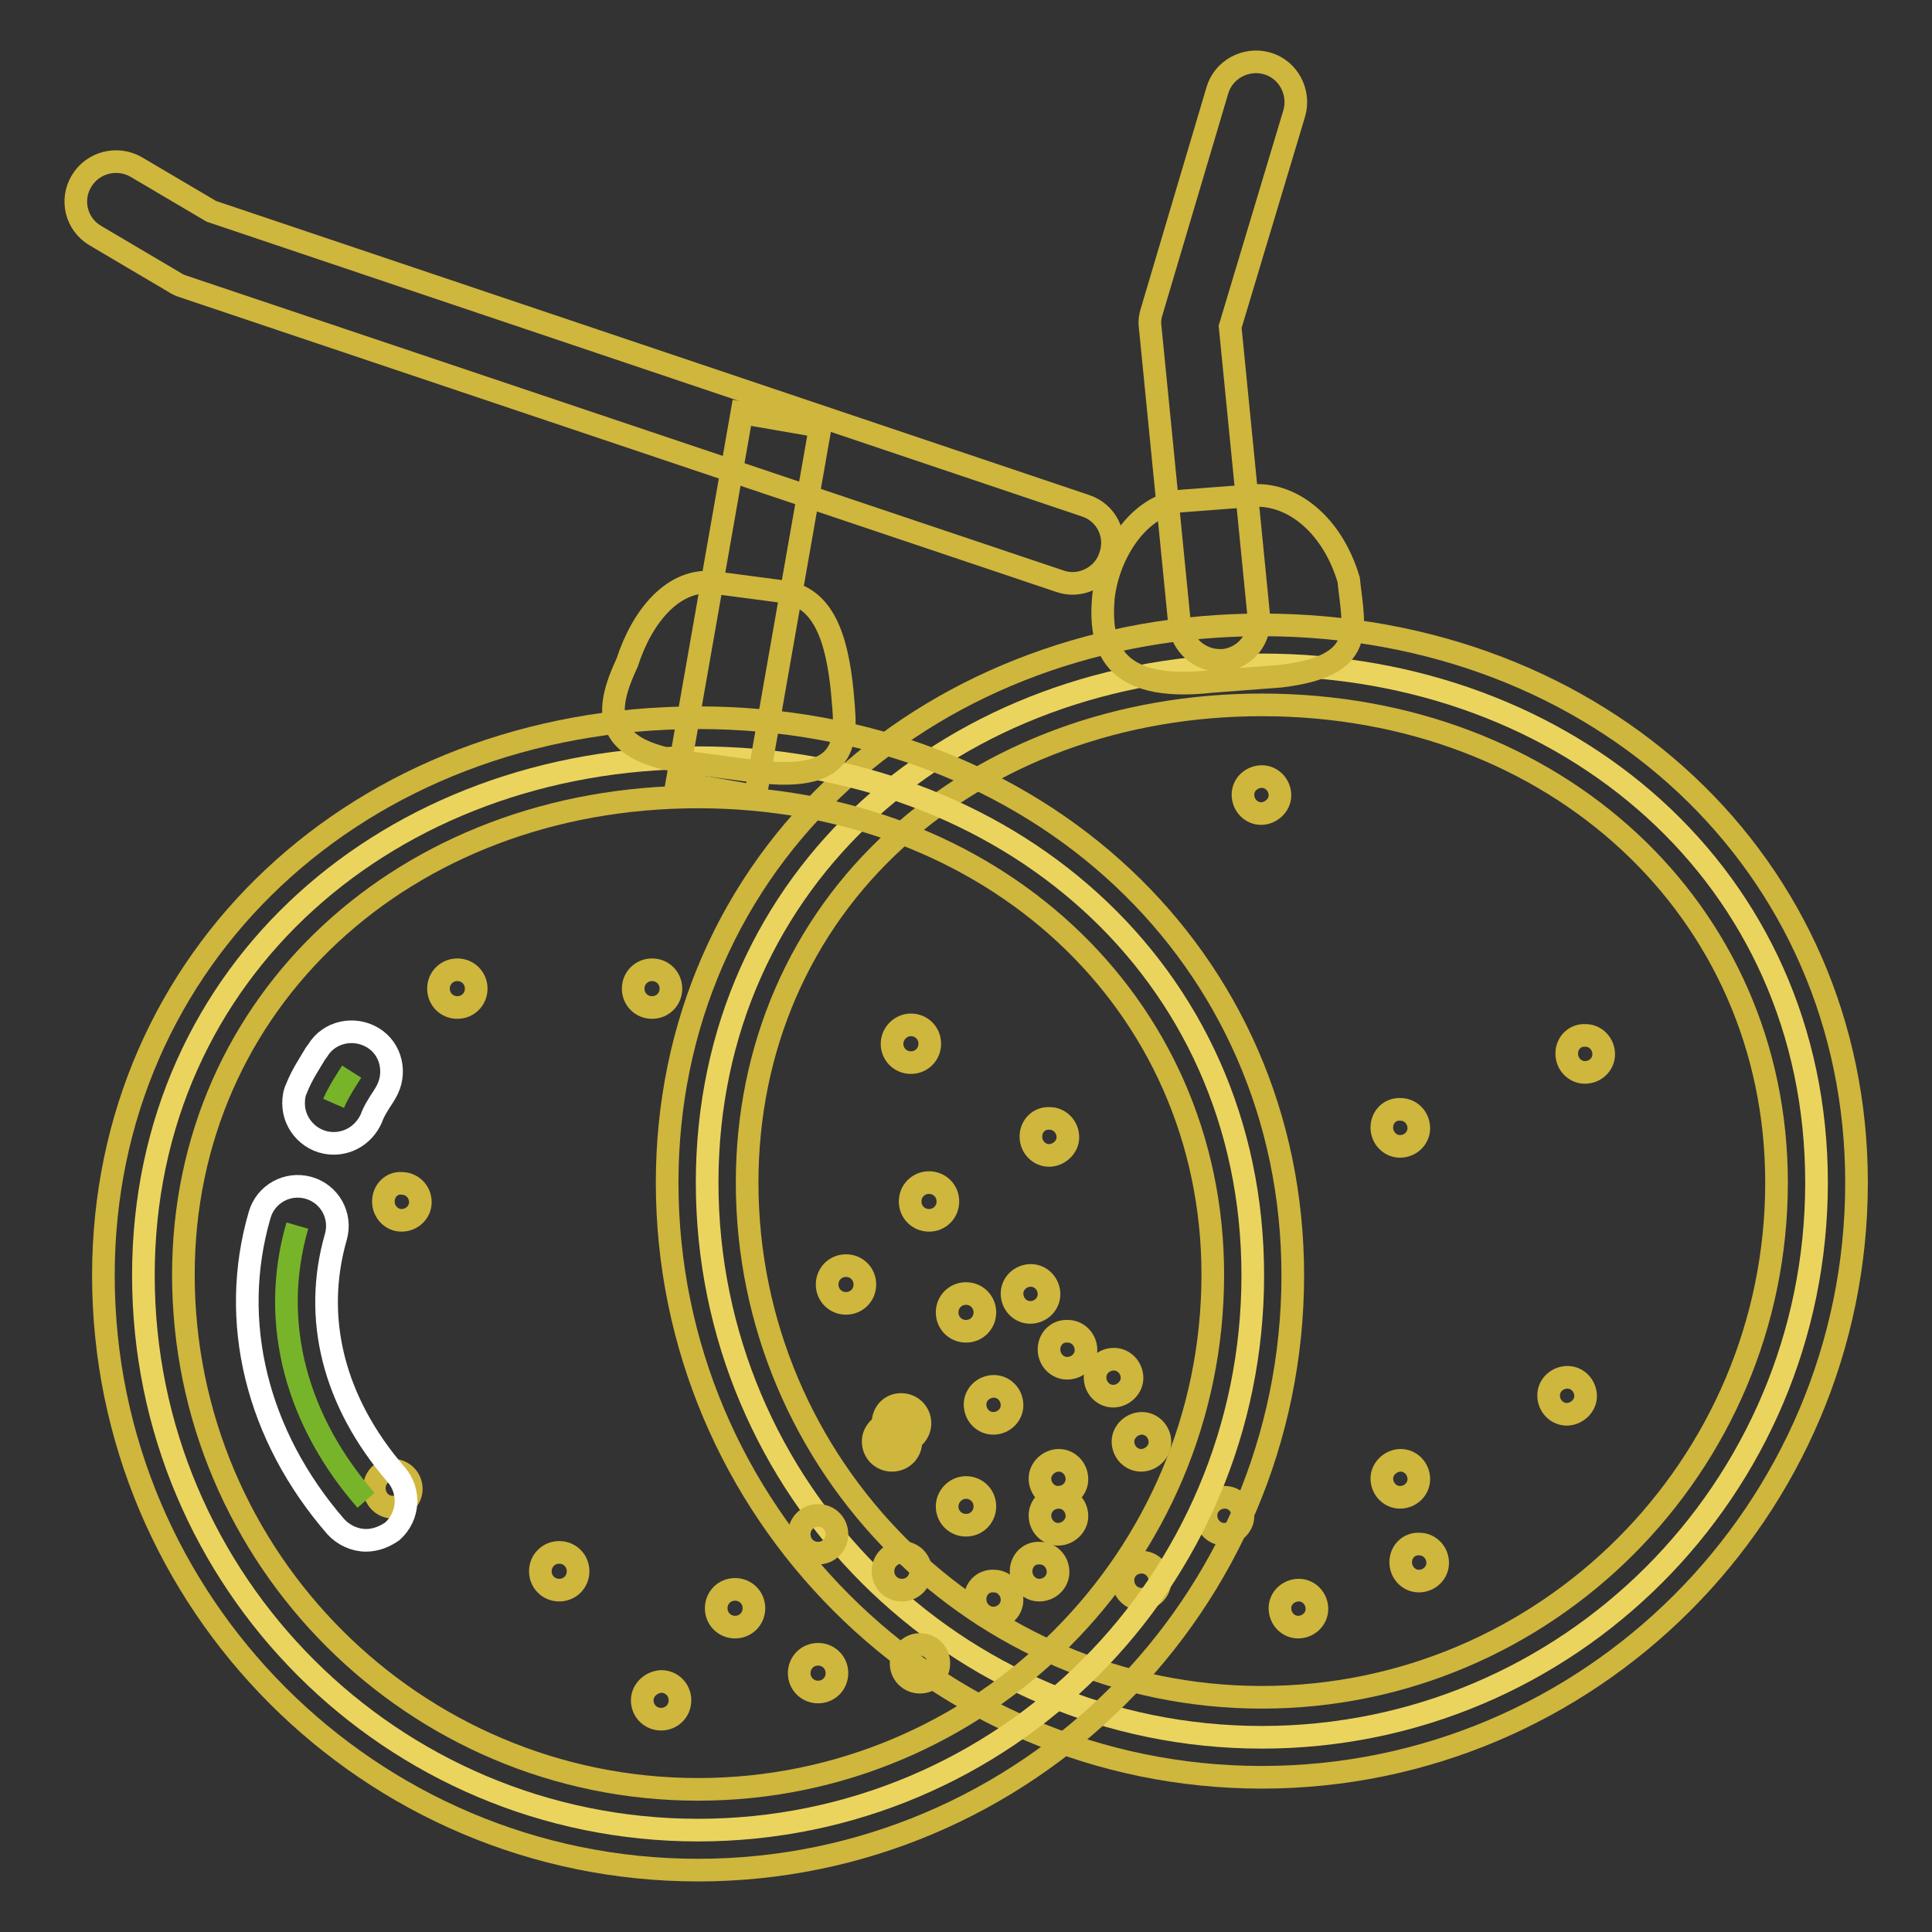 <?xml version="1.0" encoding="utf-8"?>
<!-- Svg Vector Icons : http://www.onlinewebfonts.com/icon -->
<!DOCTYPE svg PUBLIC "-//W3C//DTD SVG 1.1//EN" "http://www.w3.org/Graphics/SVG/1.1/DTD/svg11.dtd">
<svg version="1.1" xmlns="http://www.w3.org/2000/svg" xmlns:xlink="http://www.w3.org/1999/xlink" x="0px" y="0px" viewBox="0 0 256 256" enable-background="new 0 0 256 256" xml:space="preserve">
<rect x="0" y="0" width="256" height="256" fill="#333333" stroke="none"/>
<g> <path stroke-width="3" fill-opacity="0" stroke="#ebd45e"  d="M93.7,156.7c0,40.6,32.9,73.5,73.5,73.5c40.6,0,73.5-32.9,73.5-73.5c0-40.6-32.9-68.6-73.5-68.6 C126.6,88.1,93.7,116.1,93.7,156.7z"/> <path stroke-width="3" fill-opacity="0" stroke="#cfb63d"  d="M167.2,235.5c-43.5,0-78.8-35.4-78.8-78.8c0-20.8,8.3-39.8,23.3-53.4c14.5-13.2,34.3-20.5,55.5-20.5h0 c44.9,0,78.8,31.8,78.8,73.9C246,200.2,210.6,235.5,167.2,235.5L167.2,235.5z M167.2,93.4c-18.7,0-35.9,6.3-48.4,17.7 C106,122.7,99,138.9,99,156.7c0,37.6,30.6,68.2,68.2,68.2c37.6,0,68.2-30.6,68.2-68.2C235.4,120.6,206.1,93.4,167.2,93.4z"/> <path stroke-width="3" fill-opacity="0" stroke="#cfb63d"  d="M159.8,200.8c0,1.4,1.1,2.5,2.4,2.5s2.5-1.1,2.5-2.4c0,0,0,0,0,0c0-1.4-1.1-2.5-2.4-2.5 C160.9,198.4,159.8,199.5,159.8,200.8C159.8,200.8,159.8,200.8,159.8,200.8z"/> <path stroke-width="3" fill-opacity="0" stroke="#cfb63d"  d="M120.6,159.2c0,1.4,1.1,2.5,2.5,2.5c1.4,0,2.5-1.1,2.5-2.5c0-1.4-1.1-2.5-2.5-2.5 C121.7,156.7,120.6,157.8,120.6,159.2z"/> <path stroke-width="3" fill-opacity="0" stroke="#cfb63d"  d="M148.8,191c0,1.4,1.1,2.5,2.4,2.5s2.5-1.1,2.5-2.4c0,0,0,0,0,0c0-1.4-1.1-2.5-2.4-2.5 S148.8,189.7,148.8,191C148.8,191,148.8,191,148.8,191z"/> <path stroke-width="3" fill-opacity="0" stroke="#cfb63d"  d="M164.7,105.3c0,1.4,1.1,2.5,2.4,2.5s2.5-1.1,2.5-2.4c0,0,0,0,0,0c0-1.4-1.1-2.5-2.4-2.5 S164.7,103.9,164.7,105.3C164.7,105.3,164.7,105.3,164.7,105.3z"/> <path stroke-width="3" fill-opacity="0" stroke="#cfb63d"  d="M148.8,209.4c0,1.4,1.1,2.5,2.4,2.5c1.4,0,2.5-1.1,2.5-2.4c0,0,0,0,0,0c0-1.4-1.1-2.5-2.4-2.5 C149.9,207,148.8,208,148.8,209.4C148.8,209.4,148.8,209.4,148.8,209.4z"/> <path stroke-width="3" fill-opacity="0" stroke="#cfb63d"  d="M169.6,213.1c0,1.4,1.1,2.5,2.4,2.5c1.4,0,2.5-1.1,2.5-2.4c0,0,0,0,0,0c0-1.4-1.1-2.5-2.4-2.5 S169.6,211.7,169.6,213.1C169.6,213.1,169.6,213.1,169.6,213.1z"/> <path stroke-width="3" fill-opacity="0" stroke="#cfb63d"  d="M183.1,195.9c0,1.4,1.1,2.5,2.4,2.5c1.4,0,2.5-1.1,2.5-2.4c0,0,0,0,0,0c0-1.4-1.1-2.5-2.4-2.5 S183.1,194.6,183.1,195.9C183.1,195.9,183.1,195.9,183.1,195.9z"/> <path stroke-width="3" fill-opacity="0" stroke="#cfb63d"  d="M139,178.8c0,1.4,1.1,2.5,2.4,2.5c1.4,0,2.5-1.1,2.5-2.4c0,0,0,0,0,0c0-1.4-1.1-2.5-2.4-2.5 C140.1,176.3,139,177.4,139,178.8C139,178.8,139,178.8,139,178.8z"/> <path stroke-width="3" fill-opacity="0" stroke="#cfb63d"  d="M207.6,139.6c0,1.4,1.1,2.5,2.4,2.5c1.4,0,2.5-1.1,2.5-2.4c0,0,0,0,0,0c0-1.4-1.1-2.5-2.4-2.5 C208.7,137.1,207.6,138.2,207.6,139.6C207.6,139.6,207.6,139.6,207.6,139.6z"/> <path stroke-width="3" fill-opacity="0" stroke="#cfb63d"  d="M118.2,138.3c0,1.4,1.1,2.5,2.5,2.5s2.5-1.1,2.5-2.5c0-1.4-1.1-2.5-2.5-2.5S118.2,137,118.2,138.3z"/> <path stroke-width="3" fill-opacity="0" stroke="#cfb63d"  d="M183.1,149.4c0,1.4,1.1,2.5,2.4,2.5c1.4,0,2.5-1.1,2.5-2.4c0,0,0,0,0,0c0-1.4-1.1-2.5-2.4-2.5 C184.2,146.9,183.1,148,183.1,149.4C183.1,149.4,183.1,149.4,183.1,149.4z"/> <path stroke-width="3" fill-opacity="0" stroke="#cfb63d"  d="M125.5,173.9c0,1.4,1.1,2.5,2.5,2.5s2.5-1.1,2.5-2.5c0-1.4-1.1-2.5-2.5-2.5S125.5,172.5,125.5,173.9z"/> <path stroke-width="3" fill-opacity="0" stroke="#cfb63d"  d="M109.6,170.2c0,1.4,1.1,2.5,2.5,2.5s2.5-1.1,2.5-2.5s-1.1-2.5-2.5-2.5S109.6,168.8,109.6,170.2L109.6,170.2 z"/> <path stroke-width="3" fill-opacity="0" stroke="#cfb63d"  d="M205.2,184.9c0,1.4,1.1,2.5,2.4,2.5s2.5-1.1,2.5-2.4c0,0,0,0,0,0c0-1.4-1.1-2.5-2.4-2.5 S205.2,183.5,205.2,184.9C205.2,184.9,205.2,184.9,205.2,184.9z"/> <path stroke-width="3" fill-opacity="0" stroke="#cfb63d"  d="M137.8,195.9c0,1.4,1.1,2.5,2.4,2.5c1.4,0,2.5-1.1,2.5-2.4c0,0,0,0,0,0c0-1.4-1.1-2.5-2.4-2.5 S137.8,194.6,137.8,195.9C137.8,195.9,137.8,195.9,137.8,195.9z"/> <path stroke-width="3" fill-opacity="0" stroke="#cfb63d"  d="M135.3,208.2c0,1.4,1.1,2.5,2.4,2.5c1.4,0,2.5-1.1,2.5-2.4c0,0,0,0,0,0c0-1.4-1.1-2.5-2.4-2.5 C136.4,205.7,135.3,206.8,135.3,208.2C135.3,208.2,135.3,208.2,135.3,208.2z"/> <path stroke-width="3" fill-opacity="0" stroke="#cfb63d"  d="M125.5,199.6c0,1.4,1.1,2.5,2.5,2.5s2.5-1.1,2.5-2.5c0-1.4-1.1-2.5-2.5-2.5S125.5,198.3,125.5,199.6z"/> <path stroke-width="3" fill-opacity="0" stroke="#cfb63d"  d="M117,188.6c0,1.4,1.1,2.5,2.4,2.5s2.5-1.1,2.5-2.5c0-1.4-1.1-2.5-2.5-2.5S117,187.2,117,188.6L117,188.6z" /> <path stroke-width="3" fill-opacity="0" stroke="#cfb63d"  d="M161.6,87.5c-2.7,0-5-2.1-5.3-4.8l-3.9-39.4c-0.1-0.7,0-1.4,0.2-2l8.7-29.3c0.8-2.8,3.8-4.4,6.6-3.6 c2.8,0.8,4.4,3.8,3.6,6.6L163,43.3l3.8,38.4c0.3,2.9-1.8,5.5-4.7,5.8C162,87.5,161.8,87.5,161.6,87.5L161.6,87.5z"/> <path stroke-width="3" fill-opacity="0" stroke="#cfb63d"  d="M146.2,79.2c0.7-6.1,4.8-12.2,10.2-12.8l9.2-0.7c5.4-0.6,10.9,3.7,13.1,11.1c0.7,6.6,2.5,11.4-9,12.8 l-9.2,0.7C147,91.8,145.7,85.3,146.2,79.2z"/> <path stroke-width="3" fill-opacity="0" stroke="#ebd45e"  d="M166,169c0,40.6-32.9,73.5-73.5,73.5c-40.6,0-73.5-32.9-73.5-73.5c0-40.6,32.9-68.6,73.5-68.6 C133.1,100.4,166,128.4,166,169z"/> <path stroke-width="3" fill-opacity="0" stroke="#cfb63d"  d="M92.5,247.8c-43.5,0-78.8-35.4-78.8-78.8c0-42.1,33.9-73.9,78.8-73.9c44.9,0,78.8,31.8,78.8,73.9 C171.3,212.4,135.9,247.8,92.5,247.8L92.5,247.8z M92.5,105.6c-38.9,0-68.2,27.2-68.2,63.3c0,37.6,30.6,68.2,68.2,68.2 s68.2-30.6,68.2-68.2C160.7,132.9,131.4,105.6,92.5,105.6z"/> <path stroke-width="3" fill-opacity="0" stroke="#cfb63d"  d="M94.9,213.1c0,1.4,1.1,2.5,2.5,2.5s2.5-1.1,2.5-2.5c0-1.4-1.1-2.5-2.5-2.5S94.9,211.7,94.9,213.1 L94.9,213.1z"/> <path stroke-width="3" fill-opacity="0" stroke="#cfb63d"  d="M134.1,171.4c0,1.4,1.1,2.5,2.4,2.5c1.4,0,2.5-1.1,2.5-2.4c0,0,0,0,0,0c0-1.4-1.1-2.5-2.4-2.5 C135.2,169,134.1,170.1,134.1,171.4C134.1,171.4,134.1,171.4,134.1,171.4z"/> <path stroke-width="3" fill-opacity="0" stroke="#cfb63d"  d="M105.9,203.3c0,1.4,1.1,2.5,2.5,2.5s2.5-1.1,2.5-2.5s-1.1-2.5-2.5-2.5S105.9,201.9,105.9,203.3L105.9,203.3 z"/> <path stroke-width="3" fill-opacity="0" stroke="#cfb63d"  d="M83.9,131c0,1.4,1.1,2.5,2.5,2.5c1.4,0,2.5-1.1,2.5-2.5s-1.1-2.5-2.5-2.5C85,128.5,83.9,129.6,83.9,131z"/> <path stroke-width="3" fill-opacity="0" stroke="#cfb63d"  d="M105.9,221.7c0,1.4,1.1,2.5,2.5,2.5s2.5-1.1,2.5-2.5s-1.1-2.5-2.5-2.5S105.9,220.3,105.9,221.7L105.9,221.7 z"/> <path stroke-width="3" fill-opacity="0" stroke="#cfb63d"  d="M85.1,225.3c0,1.4,1.1,2.5,2.5,2.5c1.4,0,2.5-1.1,2.5-2.5s-1.1-2.5-2.5-2.5C86.2,222.9,85.1,224,85.1,225.3 L85.1,225.3z"/> <path stroke-width="3" fill-opacity="0" stroke="#cfb63d"  d="M71.6,208.2c0,1.4,1.1,2.5,2.5,2.5s2.5-1.1,2.5-2.5c0-1.4-1.1-2.5-2.5-2.5S71.6,206.8,71.6,208.2z"/> <path stroke-width="3" fill-opacity="0" stroke="#cfb63d"  d="M115.7,191c0,1.4,1.1,2.5,2.5,2.5c1.4,0,2.5-1.1,2.5-2.5s-1.1-2.5-2.5-2.5 C116.8,188.6,115.7,189.7,115.7,191z"/> <path stroke-width="3" fill-opacity="0" stroke="#cfb63d"  d="M185.6,207c0,1.4,1.1,2.5,2.4,2.5c1.4,0,2.5-1.1,2.5-2.4c0,0,0,0,0,0c0-1.4-1.1-2.5-2.4-2.5 C186.7,204.5,185.6,205.6,185.6,207C185.6,207,185.6,207,185.6,207z"/> <path stroke-width="3" fill-opacity="0" stroke="#cfb63d"  d="M50.8,159.2c0,1.4,1.1,2.5,2.4,2.5c1.4,0,2.5-1.1,2.5-2.4c0,0,0,0,0,0c0-1.4-1.1-2.5-2.5-2.5 C51.9,156.7,50.8,157.8,50.8,159.2C50.8,159.2,50.8,159.2,50.8,159.2z"/> <path stroke-width="3" fill-opacity="0" stroke="#cfb63d"  d="M136.6,150.6c0,1.4,1.1,2.5,2.4,2.5s2.5-1.1,2.5-2.4c0,0,0,0,0,0c0-1.4-1.1-2.5-2.4-2.5 C137.7,148.1,136.6,149.2,136.6,150.6C136.6,150.6,136.6,150.6,136.6,150.6z"/> <path stroke-width="3" fill-opacity="0" stroke="#cfb63d"  d="M58.1,131c0,1.4,1.1,2.5,2.5,2.5c1.4,0,2.5-1.1,2.5-2.5c0,0,0,0,0,0c0-1.4-1.1-2.5-2.5-2.5 S58.1,129.6,58.1,131C58.1,131,58.1,131,58.1,131z"/> <path stroke-width="3" fill-opacity="0" stroke="#cfb63d"  d="M129.2,186.1c0,1.4,1.1,2.5,2.4,2.5c1.4,0,2.5-1.1,2.5-2.4c0,0,0,0,0,0c0-1.4-1.1-2.5-2.4-2.5 C130.3,183.7,129.2,184.8,129.2,186.1C129.2,186.1,129.2,186.1,129.2,186.1z"/> <path stroke-width="3" fill-opacity="0" stroke="#cfb63d"  d="M145.1,182.5c0,1.4,1.1,2.5,2.4,2.5s2.5-1.1,2.5-2.4c0,0,0,0,0,0c0-1.4-1.1-2.5-2.4-2.5 S145.1,181.1,145.1,182.5C145.1,182.4,145.1,182.4,145.1,182.5z"/> <path stroke-width="3" fill-opacity="0" stroke="#cfb63d"  d="M49.6,197.2c0,1.4,1.1,2.5,2.4,2.5c1.4,0,2.5-1.1,2.5-2.4c0,0,0,0,0,0c0-1.4-1.1-2.5-2.5-2.5 C50.7,194.7,49.6,195.8,49.6,197.2C49.6,197.2,49.6,197.2,49.6,197.2z"/> <path stroke-width="3" fill-opacity="0" stroke="#cfb63d"  d="M117,208.2c0,1.4,1.1,2.5,2.5,2.5s2.5-1.1,2.5-2.5c0-1.4-1.1-2.5-2.5-2.5S117,206.8,117,208.2z"/> <path stroke-width="3" fill-opacity="0" stroke="#cfb63d"  d="M119.4,220.4c0,1.4,1.1,2.5,2.5,2.5s2.5-1.1,2.5-2.5c0-1.4-1.1-2.5-2.5-2.5S119.4,219.1,119.4,220.4 L119.4,220.4z"/> <path stroke-width="3" fill-opacity="0" stroke="#cfb63d"  d="M129.2,211.9c0,1.4,1.1,2.5,2.4,2.5c1.4,0,2.5-1.1,2.5-2.4c0,0,0,0,0,0c0-1.4-1.1-2.5-2.4-2.5 C130.3,209.4,129.2,210.5,129.2,211.9C129.2,211.9,129.2,211.9,129.2,211.9z"/> <path stroke-width="3" fill-opacity="0" stroke="#cfb63d"  d="M137.8,200.8c0,1.4,1.1,2.5,2.4,2.5s2.5-1.1,2.5-2.4c0,0,0,0,0,0c0-1.4-1.1-2.5-2.4-2.5 C138.9,198.4,137.8,199.5,137.8,200.8C137.8,200.8,137.8,200.8,137.8,200.8z"/> <path stroke-width="3" fill-opacity="0" stroke="#cfb63d"  d="M98.3,54.7l10.4,1.8l-8.6,49l-10.4-1.8L98.3,54.7z"/> <path stroke-width="3" fill-opacity="0" stroke="#cfb63d"  d="M111.6,91.6c-0.7-6.9-2.4-12.5-7.8-13.2l-9.1-1.2c-5.4-0.7-9.6,4.4-11.6,10.6c-2.9,6.2-3.6,11.6,7.8,13.2 l9.1,1.2C113.3,103.9,112.1,97.5,111.6,91.6z M142.1,77.3c-0.6,0-1.1-0.1-1.7-0.3L24.1,37.9c-0.3-0.1-0.7-0.3-1-0.5l-10.5-6.2 c-2.5-1.5-3.3-4.7-1.8-7.2c1.5-2.5,4.7-3.3,7.2-1.9l10,5.9l115.8,39c2.8,0.9,4.3,3.9,3.3,6.7C146.4,75.9,144.3,77.3,142.1,77.3z"/> <path stroke-width="3" fill-opacity="0" stroke="#78b42a"  d="M39.4,162.4c-3.8,13.1,0.1,26.1,9.1,36.4"/> <path stroke-width="3" fill-opacity="0" stroke="#ffffff"  d="M48.5,204.1c-1.5,0-3-0.7-4-1.8C34,190.2,30.3,175.1,34.4,161c0.8-2.8,3.7-4.4,6.5-3.6 c2.8,0.8,4.4,3.7,3.6,6.5l0,0c-3.1,10.8-0.3,21.9,8,31.5c1.9,2.2,1.7,5.5-0.5,7.5C51,203.6,49.8,204.1,48.5,204.1z"/> <path stroke-width="3" fill-opacity="0" stroke="#78b42a"  d="M46.6,142c-0.7,1.1-1.7,2.6-2.4,4.2"/> <path stroke-width="3" fill-opacity="0" stroke="#ffffff"  d="M44.2,151.5c-2.9,0-5.3-2.4-5.3-5.3c0-0.7,0.1-1.4,0.4-2c0.7-1.8,1.8-3.4,2.5-4.6l0.3-0.4 c1.5-2.5,4.8-3.2,7.3-1.7c0,0,0,0,0,0c2.5,1.5,3.2,4.8,1.7,7.3c0,0,0,0,0,0l-0.3,0.5c-0.6,0.9-1.3,2-1.6,2.9 C48.3,150.2,46.4,151.5,44.2,151.5z"/></g>
</svg>